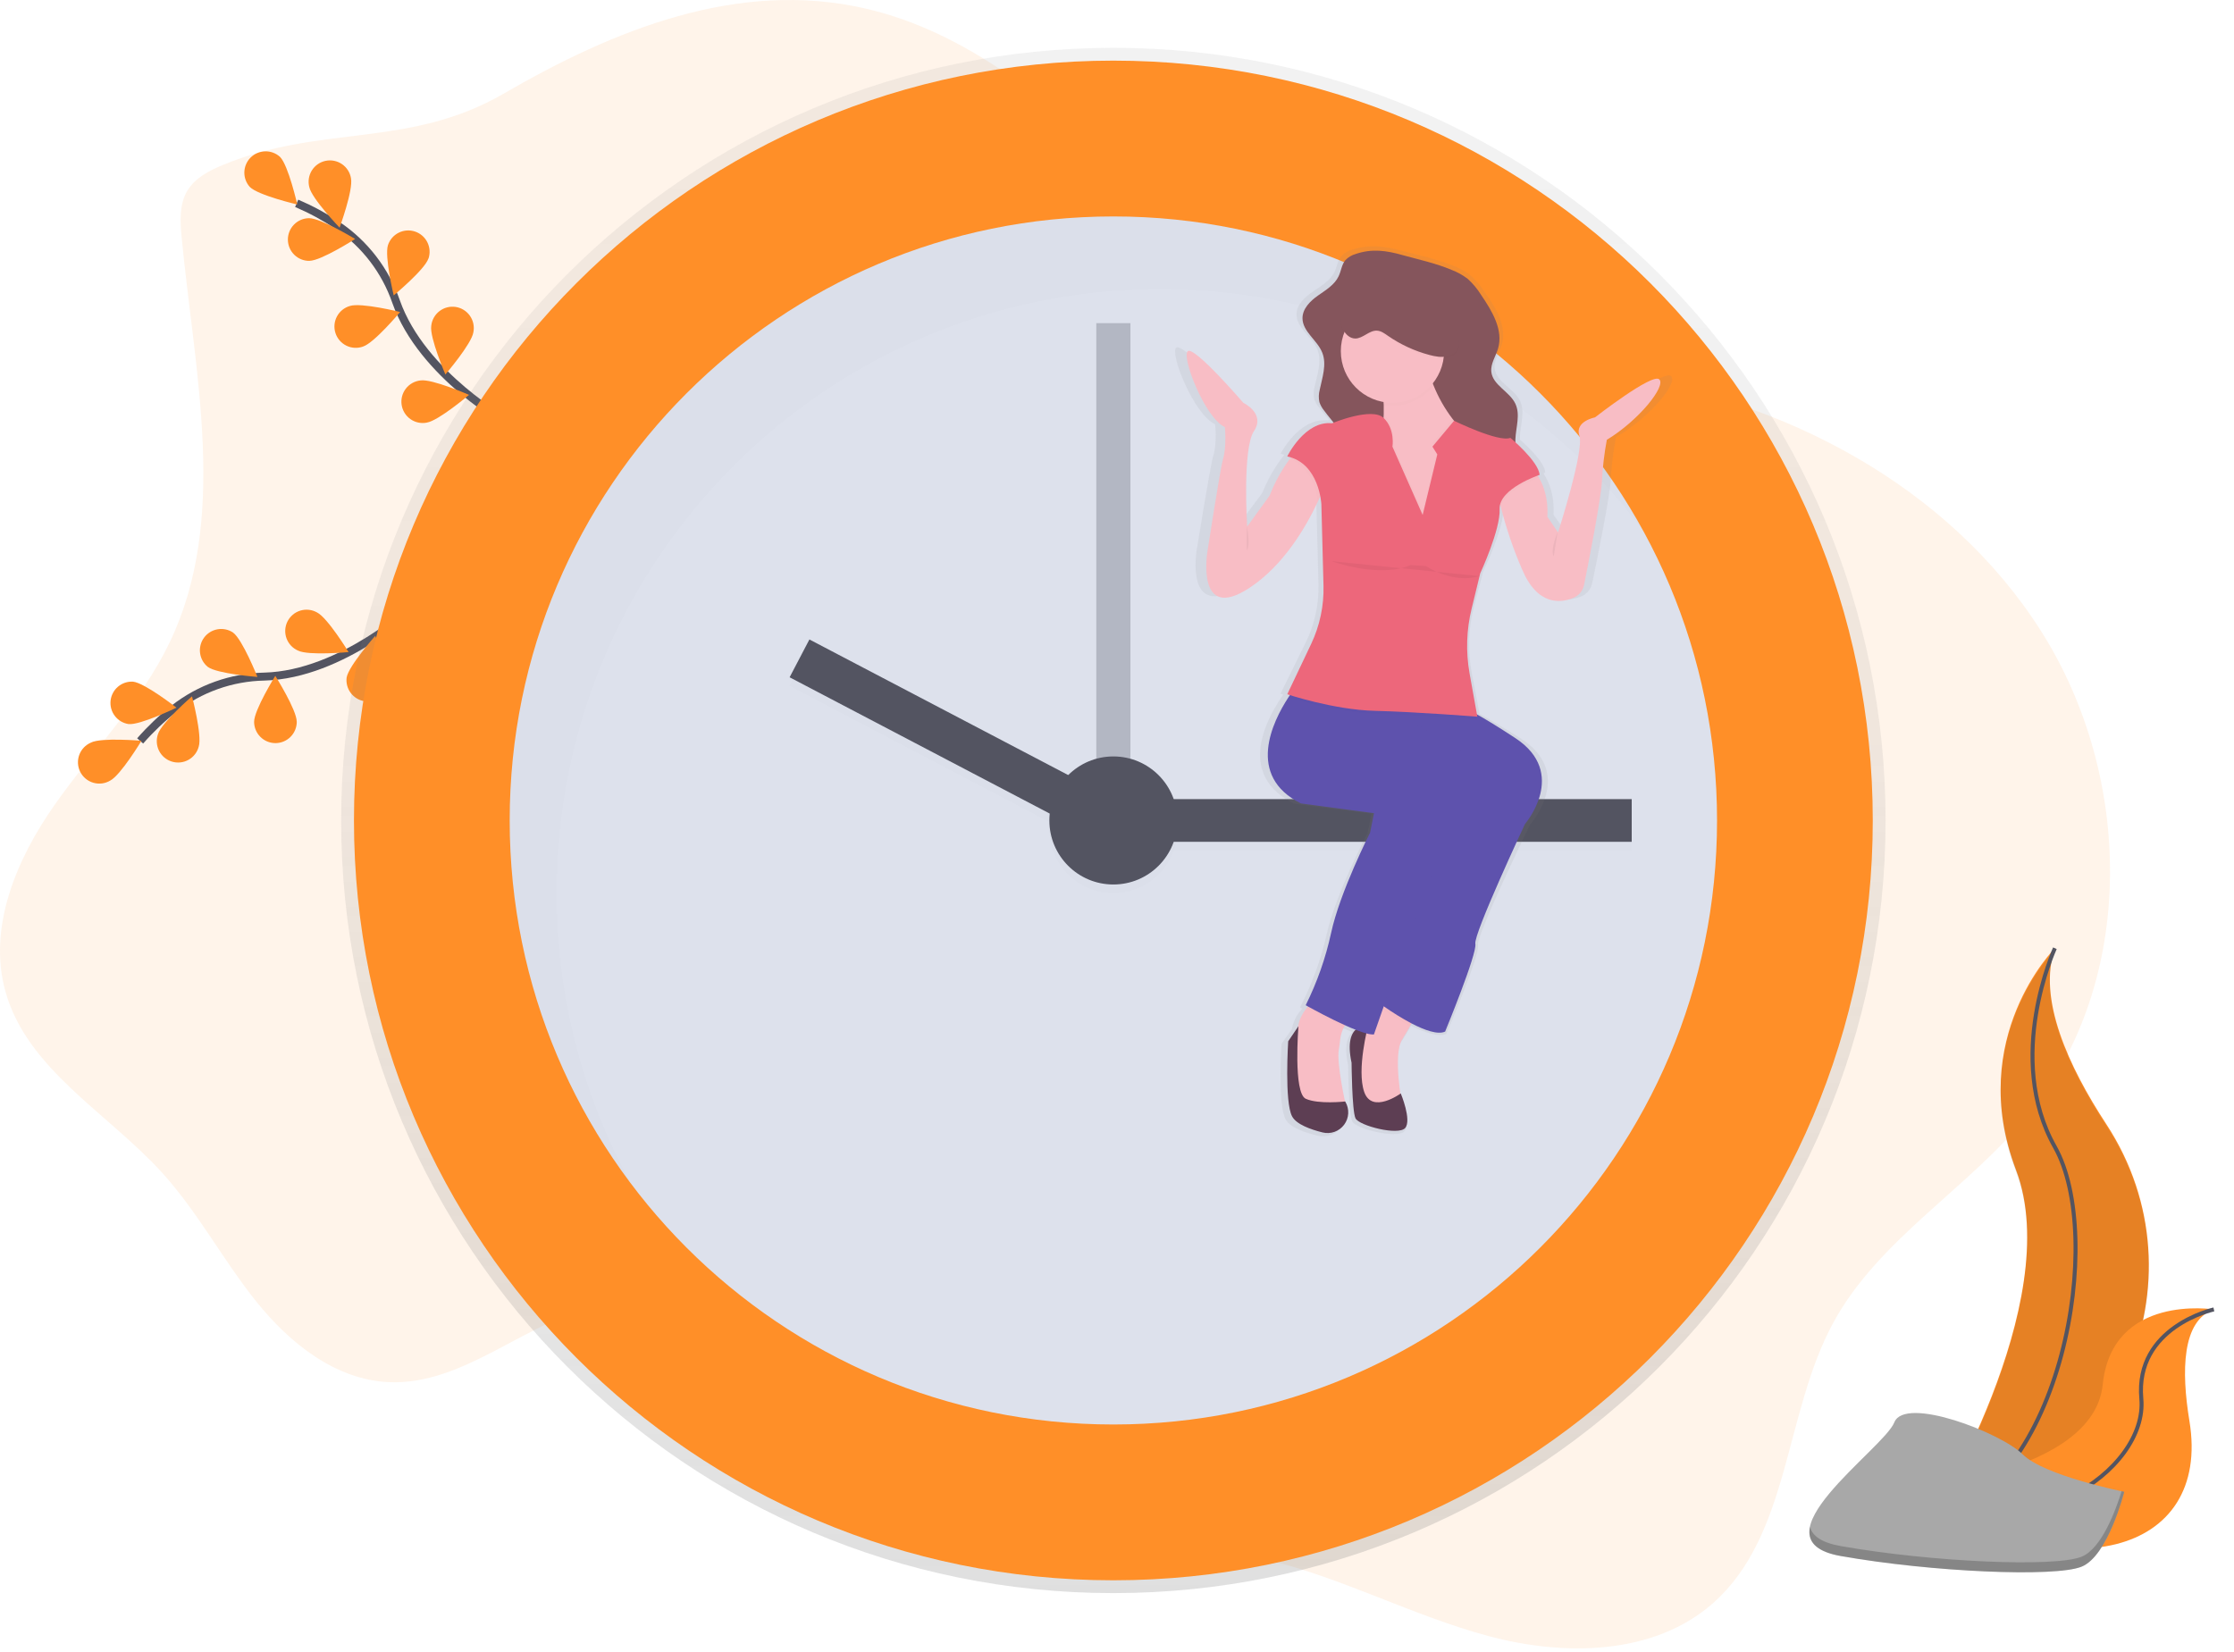 <?xml version="1.0" encoding="UTF-8" standalone="no"?> <svg xmlns="http://www.w3.org/2000/svg" xmlns:xlink="http://www.w3.org/1999/xlink" xmlns:serif="http://www.serif.com/" width="100%" height="100%" viewBox="0 0 561 415" version="1.1" xml:space="preserve" style="fill-rule:evenodd;clip-rule:evenodd;stroke-miterlimit:10;"> <g transform="matrix(1,0,0,1,-111.694,-85.174)"> <g transform="matrix(1,0,0,1,111.69,85.171)"> <path d="M55.925,41.455C52.465,42.891 48.913,44.735 47.012,47.968C44.998,51.383 45.239,55.623 45.614,59.574C48.881,93.839 57.49,130.281 42.625,161.319C35.409,176.378 23.34,188.445 13.741,202.12C4.141,215.795 -3.106,232.868 1.351,248.956C6.793,268.613 27.106,279.512 40.798,294.64C49.76,304.53 56.043,316.549 64.405,326.954C72.767,337.359 84.225,346.526 97.574,347.137C116.773,348.021 132.393,331.43 151.217,327.586C170.501,323.652 189.919,333.665 205.556,345.652C221.192,357.638 235.414,372.16 253.633,379.644C273.753,387.915 296.433,386.65 317.614,391.62C336.898,396.149 354.651,405.783 373.796,410.918C392.941,416.054 415.38,415.743 430.213,402.625C449.546,385.471 448.024,354.915 460.372,332.223C471.841,311.14 494.291,298.553 509.402,279.914C536.593,246.367 535.704,195.092 512.616,158.607C489.529,122.122 447.708,100.031 404.945,94.279C385.661,91.69 365.803,92.043 347.264,86.152C297.639,70.392 268.107,13.922 217.442,2.172C185.238,-5.285 153.917,7.629 126.485,23.523C102.674,37.322 80.706,31.168 55.925,41.455Z" style="fill:rgb(255,143,40);fill-opacity:0.1;fill-rule:nonzero;"></path> <path d="M104.286,152.152C104.286,152.152 86.003,169.419 66.381,169.934C58.141,170.098 50.177,172.932 43.685,178.012C40.616,180.44 37.775,183.144 35.199,186.091" style="fill:none;fill-rule:nonzero;stroke:rgb(83,84,97);stroke-width:2px;"></path> <path d="M22.825,186.514C25.461,185.174 35.521,186.064 35.521,186.064C35.521,186.064 30.303,194.721 27.668,196.062C27.036,196.436 26.335,196.677 25.607,196.769C24.879,196.861 24.14,196.802 23.436,196.596C22.731,196.391 22.077,196.042 21.512,195.573C20.948,195.104 20.486,194.523 20.155,193.868C19.824,193.213 19.631,192.496 19.588,191.763C19.546,191.03 19.654,190.296 19.906,189.607C20.158,188.917 20.55,188.287 21.055,187.755C21.561,187.223 22.171,186.801 22.847,186.514L22.825,186.514Z" style="fill:rgb(255,143,40);fill-rule:nonzero;"></path> <path d="M33.416,171.209C36.356,171.52 44.317,177.739 44.317,177.739C44.317,177.739 35.21,182.167 32.296,181.861C30.933,181.655 29.701,180.931 28.858,179.839C28.015,178.747 27.625,177.372 27.769,176C27.913,174.628 28.581,173.364 29.632,172.472C30.684,171.579 32.039,171.127 33.416,171.209Z" style="fill:rgb(255,143,40);fill-rule:nonzero;"></path> <path d="M58.528,158.875C60.906,160.627 64.646,170.019 64.646,170.019C64.646,170.019 54.569,169.253 52.191,167.505C51.119,166.638 50.422,165.392 50.245,164.024C50.068,162.656 50.425,161.273 51.241,160.161C52.057,159.05 53.27,158.296 54.627,158.056C55.984,157.817 57.381,158.11 58.528,158.875Z" style="fill:rgb(255,143,40);fill-rule:nonzero;"></path> <path d="M79.628,153.83C82.269,155.154 87.54,163.78 87.54,163.78C87.54,163.78 77.48,164.728 74.839,163.404C74.173,163.113 73.573,162.689 73.076,162.158C72.578,161.628 72.194,161.001 71.946,160.317C71.699,159.633 71.593,158.906 71.635,158.179C71.678,157.453 71.867,156.743 72.193,156.092C72.518,155.441 72.973,154.864 73.528,154.395C74.084,153.925 74.729,153.574 75.425,153.363C76.121,153.151 76.852,153.083 77.575,153.164C78.297,153.244 78.996,153.471 79.628,153.83Z" style="fill:rgb(255,143,40);fill-rule:nonzero;"></path> <path d="M49.914,187.501C50.793,184.675 48.222,174.898 48.222,174.898C48.222,174.898 40.572,181.502 39.694,184.327C39.446,185.009 39.339,185.734 39.38,186.458C39.421,187.183 39.608,187.891 39.93,188.541C40.252,189.191 40.703,189.768 41.255,190.239C41.807,190.709 42.449,191.063 43.141,191.278C43.833,191.492 44.562,191.565 45.283,191.489C46.004,191.414 46.702,191.194 47.336,190.84C47.969,190.487 48.524,190.009 48.967,189.435C49.411,188.861 49.733,188.203 49.914,187.501Z" style="fill:rgb(255,143,40);fill-rule:nonzero;"></path> <path d="M74.518,181.266C74.518,178.307 69.134,169.751 69.134,169.751C69.134,169.751 63.81,178.328 63.815,181.298C63.82,182.72 64.388,184.082 65.396,185.084C66.403,186.086 67.767,186.647 69.188,186.643C70.609,186.639 71.97,186.07 72.971,185.061C73.973,184.053 74.533,182.688 74.529,181.266L74.518,181.266Z" style="fill:rgb(255,143,40);fill-rule:nonzero;"></path> <path d="M97.6,171.96C98.093,169.044 94.236,159.7 94.236,159.7C94.236,159.7 87.535,167.269 87.047,170.186C86.883,171.554 87.251,172.933 88.076,174.036C88.9,175.14 90.118,175.884 91.476,176.113C92.833,176.342 94.227,176.039 95.368,175.266C96.508,174.494 97.308,173.312 97.6,171.965L97.6,171.96Z" style="fill:rgb(255,143,40);fill-rule:nonzero;"></path> <path d="M128.043,106.426C128.043,106.426 106.021,94.321 99.475,75.778C96.786,67.981 91.641,61.268 84.814,56.646C81.556,54.477 78.106,52.611 74.507,51.071" style="fill:none;fill-rule:nonzero;stroke:rgb(83,84,97);stroke-width:2px;"></path> <path d="M70.329,39.412C72.413,41.508 74.657,51.366 74.657,51.366C74.657,51.366 64.822,49.061 62.738,46.96C61.818,45.937 61.326,44.599 61.364,43.224C61.403,41.848 61.968,40.54 62.943,39.57C63.919,38.6 65.23,38.042 66.605,38.013C67.979,37.984 69.313,38.484 70.329,39.412Z" style="fill:rgb(255,143,40);fill-rule:nonzero;"></path> <path d="M88.14,44.789C88.751,47.683 85.285,57.177 85.285,57.177C85.285,57.177 78.284,49.892 77.673,46.992C77.492,46.29 77.454,45.56 77.563,44.843C77.672,44.127 77.925,43.44 78.306,42.825C78.688,42.209 79.19,41.677 79.783,41.261C80.375,40.845 81.046,40.553 81.754,40.404C82.463,40.255 83.194,40.251 83.904,40.392C84.614,40.533 85.288,40.817 85.885,41.226C86.483,41.636 86.991,42.162 87.379,42.773C87.768,43.384 88.028,44.068 88.146,44.783L88.14,44.789Z" style="fill:rgb(255,143,40);fill-rule:nonzero;"></path> <path d="M107.585,64.939C106.653,67.743 98.87,74.192 98.87,74.192C98.87,74.192 96.502,64.366 97.434,61.557C97.882,60.206 98.848,59.089 100.12,58.451C101.391,57.813 102.863,57.707 104.213,58.155C105.563,58.604 106.679,59.571 107.317,60.843C107.954,62.115 108.06,63.589 107.612,64.939L107.585,64.939Z" style="fill:rgb(255,143,40);fill-rule:nonzero;"></path> <path d="M118.877,83.46C118.433,86.382 111.849,94.053 111.849,94.053C111.849,94.053 107.853,84.768 108.298,81.847C108.372,81.125 108.592,80.425 108.944,79.791C109.296,79.156 109.773,78.6 110.347,78.156C110.92,77.711 111.578,77.388 112.28,77.206C112.982,77.023 113.714,76.986 114.431,77.095C115.148,77.204 115.836,77.457 116.452,77.84C117.068,78.223 117.6,78.727 118.016,79.322C118.432,79.916 118.722,80.589 118.87,81.3C119.019,82.01 119.021,82.744 118.877,83.455L118.877,83.46Z" style="fill:rgb(255,143,40);fill-rule:nonzero;"></path> <path d="M77.716,65.513C80.673,65.481 89.179,60.024 89.179,60.024C89.179,60.024 80.55,54.77 77.593,54.802C76.172,54.819 74.816,55.399 73.823,56.416C72.83,57.433 72.281,58.803 72.298,60.225C72.314,61.646 72.894,63.003 73.91,63.997C74.926,64.991 76.295,65.54 77.716,65.524L77.716,65.513Z" style="fill:rgb(255,143,40);fill-rule:nonzero;"></path> <path d="M91.194,87.031C94.001,86.114 100.488,78.362 100.488,78.362C100.488,78.362 90.679,75.934 87.872,76.851C87.18,77.049 86.534,77.384 85.974,77.837C85.414,78.291 84.951,78.852 84.613,79.489C84.275,80.125 84.068,80.824 84.006,81.542C83.944,82.26 84.027,82.983 84.25,83.669C84.474,84.354 84.833,84.987 85.306,85.53C85.78,86.073 86.358,86.515 87.006,86.83C87.655,87.144 88.36,87.324 89.079,87.36C89.799,87.395 90.518,87.285 91.194,87.036L91.194,87.031Z" style="fill:rgb(255,143,40);fill-rule:nonzero;"></path> <path d="M107.157,106.147C110.081,105.718 117.785,99.178 117.785,99.178C117.785,99.178 108.528,95.125 105.609,95.554C104.89,95.628 104.193,95.847 103.561,96.198C102.929,96.549 102.374,97.024 101.93,97.595C101.486,98.166 101.162,98.821 100.978,99.52C100.794,100.219 100.753,100.949 100.858,101.665C100.963,102.38 101.211,103.067 101.588,103.684C101.966,104.301 102.464,104.836 103.053,105.255C103.642,105.674 104.31,105.97 105.016,106.124C105.722,106.278 106.452,106.288 107.162,106.152L107.157,106.147Z" style="fill:rgb(255,143,40);fill-rule:nonzero;"></path> <path d="M279.591,400.127C386.687,400.127 473.506,313.244 473.506,206.07C473.506,98.895 386.687,12.013 279.591,12.013C172.495,12.013 85.676,98.895 85.676,206.07C85.676,313.244 172.495,400.127 279.591,400.127Z" style="fill:url(#_Linear1);fill-rule:nonzero;"></path> <path d="M279.591,396.91C384.912,396.91 470.292,311.468 470.292,206.07C470.292,100.672 384.912,15.23 279.591,15.23C174.27,15.23 88.89,100.672 88.89,206.07C88.89,311.468 174.27,396.91 279.591,396.91Z" style="fill:rgb(255,143,40);fill-rule:nonzero;"></path> <path d="M279.591,357.777C363.315,357.777 431.187,289.856 431.187,206.07C431.187,122.284 363.315,54.363 279.591,54.363C195.867,54.363 127.995,122.284 127.995,206.07C127.995,289.856 195.867,357.777 279.591,357.777Z" style="fill:rgb(221,225,236);fill-rule:nonzero;"></path> <rect x="275.306" y="81.166" width="8.57" height="134.017" style="fill:rgb(83,84,97);fill-opacity:0.3;fill-rule:nonzero;"></rect> <g opacity="0.1"> <rect x="288.697" y="202.854" width="121.063" height="10.721" style="fill-opacity:0.1;fill-rule:nonzero;"></rect> <path d="M203.226,162.742L198.256,172.24L274.429,212.159L279.4,202.661L203.226,162.742Z" style="fill-opacity:0.1;fill-rule:nonzero;"></path> <path d="M279.591,224.296C288.466,224.296 295.661,217.096 295.661,208.214C295.661,199.332 288.466,192.132 279.591,192.132C270.715,192.132 263.52,199.332 263.52,208.214C263.52,217.096 270.715,224.296 279.591,224.296Z" style="fill-opacity:0.1;fill-rule:nonzero;"></path> </g> <rect x="288.698" y="200.709" width="121.062" height="10.722" style="fill:rgb(83,84,97);fill-rule:nonzero;"></rect> <path d="M279.435,200.529L203.261,160.61L198.291,170.108L274.465,210.027L279.435,200.529Z" style="fill:rgb(83,84,97);fill-rule:nonzero;"></path> <path d="M279.591,222.152C288.466,222.152 295.661,214.952 295.661,206.07C295.661,197.188 288.466,189.988 279.591,189.988C270.716,189.988 263.521,197.188 263.521,206.07C263.521,214.952 270.716,222.152 279.591,222.152Z" style="fill:rgb(83,84,97);fill-rule:nonzero;"></path> <g opacity="0.1"> <path d="M139.769,224.296C139.769,140.509 207.639,72.589 291.365,72.589C314.865,72.568 338.047,78.023 359.075,88.523C380.102,99.022 398.398,114.277 412.514,133.079C386.715,86.162 336.898,54.363 279.58,54.363C195.854,54.363 127.984,122.283 127.984,206.07C127.934,238.985 138.632,271.016 158.448,297.287C146.159,274.927 139.732,249.815 139.769,224.296Z" style="fill-opacity:0.1;fill-rule:nonzero;"></path> </g> <path d="M419.66,94.471C417.86,92.74 402.711,104.12 402.711,104.12C402.711,104.12 397.317,105.107 398.602,108.811C399.888,112.515 392.951,133.261 392.951,133.261L390.128,129.31C390.401,124.673 389.126,121.387 387.883,119.339C387.782,119.173 387.68,119.012 387.578,118.862L388.071,118.691C387.883,116.161 383.839,112.306 381.691,110.419L381.691,109.604C381.825,106.581 383.035,103.391 381.691,100.652C380.17,97.527 375.718,95.956 375.343,92.525C375.118,90.478 376.5,88.628 377.111,86.655C378.568,81.938 375.541,77.124 372.649,73.061C371.669,71.537 370.477,70.162 369.108,68.976C367.804,68.022 366.372,67.257 364.855,66.703C360.617,64.987 356.284,64.124 351.913,62.951C347.718,61.836 343.851,61.305 339.592,62.704C338.581,62.977 337.659,63.507 336.914,64.242C335.901,65.379 335.767,66.998 335.103,68.354C334.032,70.536 331.723,71.839 329.682,73.238C327.641,74.637 325.595,76.556 325.584,78.968C325.584,82.394 329.495,84.549 330.802,87.738C332.023,90.708 330.802,94.016 330.121,97.146C329.837,98.158 329.809,99.225 330.041,100.25C330.311,101.014 330.717,101.723 331.241,102.341C332.05,103.413 332.918,104.41 333.78,105.429L333.384,105.584C326.195,104.844 321.572,113.979 321.572,113.979C321.904,114.048 322.22,114.129 322.531,114.22L322.225,114.617C320.053,117.44 318.278,120.548 316.949,123.853L311.057,131.755C311.057,131.755 309.771,111.995 312.856,107.551C315.942,103.107 310.033,100.389 310.033,100.389C310.033,100.389 297.177,86.066 295.393,87.299C293.61,88.532 299.759,104.094 305.153,106.565C305.153,106.565 305.689,111.502 304.618,114.713C303.97,116.745 300.509,138.177 300.509,138.177C300.509,138.177 297.429,156.205 311.555,147.29C320.731,141.511 326.661,131.562 329.682,125.311C329.893,124.872 330.091,124.452 330.277,124.051C330.416,124.714 330.511,125.386 330.561,126.062L331.096,146.716C331.232,151.825 330.118,156.89 327.85,161.469L321.556,174.244L322.258,174.458L321.834,175.069C317.688,181.175 310.639,194.904 325.15,201.899L344.435,204.371L343.406,209.308C343.406,209.308 335.446,224.371 333.132,234.744C331.694,241.096 329.45,247.238 326.452,253.019L327.046,253.335C326.923,253.474 326.795,253.619 326.672,253.769C325.502,255.085 324.73,256.706 324.443,258.444L321.829,262.153C321.829,262.153 320.801,277.463 322.858,281.173C323.982,283.199 327.716,284.486 330.893,285.236C335.607,286.357 339.41,281.484 336.908,277.469L336.876,277.415L336.828,277.415C336.292,274.922 334.653,267.187 335.189,264.249C335.339,263.413 335.478,262.582 335.548,261.735C335.677,260.622 336.015,259.544 336.544,258.556C336.63,258.39 336.721,258.229 336.812,258.068L337.09,258.186C337.953,258.556 338.805,258.905 339.613,259.21C338.36,260.352 337.471,262.716 338.542,267.578C338.542,267.578 338.644,279.742 339.571,281.655C340.497,283.569 350.868,286.099 352.668,284.127C354.468,282.154 351.511,275.357 351.511,275.357L351.42,275.421C350.825,271.481 350.091,264.426 351.897,261.649C352.625,260.529 353.332,259.371 353.964,258.288L354.355,257.618C357.709,259.291 361.255,260.55 363.194,259.677C363.194,259.677 371.668,239.917 371.154,237.451C370.64,234.985 384.251,207.072 384.251,207.072C384.251,207.072 395.806,194.207 381.686,185.34C377.202,182.515 373.934,180.617 371.561,179.336L369.574,168.936C368.552,163.484 368.735,157.875 370.11,152.501L372.252,144.32L372.429,143.623C372.429,143.623 377.823,132.511 377.566,127.322C377.546,126.918 377.591,126.515 377.7,126.126C377.759,126.373 377.823,126.63 377.893,126.898C379.31,132.291 381.177,137.556 383.475,142.637C387.573,151.89 393.653,151.155 396.984,149.842C397.698,149.566 398.331,149.116 398.828,148.534C399.324,147.952 399.668,147.256 399.829,146.507C401.029,140.75 404.323,124.62 404.532,120.165C404.719,116.682 405.148,113.216 405.818,109.792C414.271,104.844 421.46,96.203 419.66,94.471Z" style="fill:url(#_Linear2);fill-rule:nonzero;"></path> <path d="M356.777,252.729C356.777,252.729 355.646,254.997 354.098,257.72C353.493,258.792 352.818,259.945 352.127,261.055C349.679,264.973 352.127,277.458 352.127,277.458L346.77,278.193L341.413,275.512L340.433,266.453L340.433,259.827L346.54,252.992L349.218,250.033L356.777,252.729Z" style="fill:rgb(248,189,197);fill-rule:nonzero;"></path> <g opacity="0.1"> <path d="M356.777,252.729C356.777,252.729 355.646,254.997 354.098,257.72C351.733,256.455 349.447,255.048 347.252,253.507L346.781,253.174L346.529,252.992L349.207,250.033L356.777,252.729Z" style="fill-opacity:0.1;fill-rule:nonzero;"></path> </g> <path d="M382.966,206.938C382.966,206.938 369.997,234.605 370.49,237.055C370.983,239.505 362.905,259.092 362.905,259.092C361.062,259.961 357.676,258.712 354.484,257.055C352.076,255.771 349.751,254.339 347.52,252.767L347.049,252.435L346.765,252.231L368.052,193.22L349.218,179.395L347.825,178.371L339.405,172.153L365.117,176.806C365.117,176.806 366.012,176.693 370.742,179.342C373.013,180.612 376.168,182.515 380.528,185.378C393.969,194.207 382.966,206.938 382.966,206.938Z" style="fill:rgb(94,82,173);fill-rule:nonzero;"></path> <g opacity="0.03"> <path d="M382.966,206.938C382.966,206.938 369.997,234.605 370.49,237.055C370.983,239.505 362.905,259.092 362.905,259.092C361.062,259.961 357.676,258.712 354.484,257.055C352.076,255.771 349.751,254.339 347.52,252.767L347.049,252.435L346.765,252.231L368.052,193.22L349.218,179.395L347.825,178.371L339.405,172.153L365.117,176.806C365.117,176.806 366.012,176.693 370.742,179.342C373.013,180.612 376.168,182.515 380.528,185.378C393.969,194.207 382.966,206.938 382.966,206.938Z" style="fill-opacity:0.03;fill-rule:nonzero;"></path> </g> <path d="M343.567,257.624C343.567,257.624 337.203,256.643 339.41,266.93C339.41,266.93 339.506,278.991 340.39,280.867C341.274,282.744 351.157,285.274 352.866,283.317C354.575,281.361 351.763,274.628 351.763,274.628C351.763,274.628 344.547,279.892 342.586,274.258C340.626,268.624 343.567,257.624 343.567,257.624Z" style="fill:rgb(93,62,83);fill-rule:nonzero;"></path> <path d="M339.158,255.667C338.464,256.329 337.899,257.114 337.492,257.983C336.987,258.967 336.665,260.035 336.544,261.135C336.48,261.971 336.346,262.802 336.207,263.628C335.596,267.117 337.937,277.458 337.937,277.458L328.637,278.927L325.214,275.255L324.481,267.176C325.394,264.406 325.889,261.515 325.948,258.599C325.948,256.492 327.02,254.611 328.091,253.239C328.817,252.323 329.65,251.497 330.571,250.778C330.571,250.778 341.119,253.951 339.158,255.667Z" style="fill:rgb(248,189,197);fill-rule:nonzero;"></path> <g opacity="0.1"> <path d="M339.158,255.667C338.464,256.329 337.899,257.114 337.492,257.983C333.684,256.262 329.682,254.091 328.225,253.287L328.112,253.228C328.839,252.312 329.671,251.486 330.593,250.767C330.593,250.767 341.119,253.952 339.158,255.667Z" style="fill-opacity:0.1;fill-rule:nonzero;"></path> </g> <path d="M369.258,199.594C369.258,199.594 363.146,211.104 359.225,220.651C356.653,226.923 351.339,241.858 347.975,251.368L347.483,252.772C346.004,256.98 345.018,259.827 345.018,259.827C344.367,259.831 343.718,259.735 343.095,259.543C342.517,259.387 341.869,259.178 341.178,258.921L340.401,258.626C339.63,258.326 338.794,257.977 337.996,257.613C334.107,255.876 329.961,253.614 328.455,252.788L327.888,252.472C330.759,246.716 332.902,240.624 334.267,234.337C336.469,224.055 344.054,209.142 344.054,209.142L345.035,204.242L326.682,201.792C312.856,194.877 319.574,181.245 323.522,175.192C324.195,174.142 324.923,173.127 325.702,172.153L340.385,175.369C340.385,175.369 342.699,176.109 347.841,178.387L350.204,179.46C353.086,180.784 356.632,182.488 360.917,184.675C375.37,191.987 369.258,199.594 369.258,199.594Z" style="fill:rgb(94,82,173);fill-rule:nonzero;"></path> <path d="M337.846,276.724C338.369,277.606 338.62,278.625 338.567,279.65C338.513,280.675 338.157,281.661 337.544,282.485C336.931,283.308 336.088,283.931 335.122,284.276C334.156,284.62 333.109,284.671 332.114,284.422C329.109,283.676 325.547,282.401 324.475,280.39C322.52,276.718 323.495,261.537 323.495,261.537L326.066,257.741C326.066,257.741 324.722,274.515 327.904,275.968C331.086,277.42 337.814,276.649 337.814,276.649L337.846,276.724Z" style="fill:rgb(93,62,83);fill-rule:nonzero;"></path> <path d="M340.449,63.792C339.472,64.064 338.584,64.591 337.878,65.32C336.914,66.446 336.806,68.054 336.153,69.399C335.135,71.544 332.939,72.857 330.989,74.224C329.039,75.591 327.095,77.515 327.084,79.906C327.084,83.305 330.834,85.439 332.055,88.596C333.217,91.544 332.055,94.82 331.407,97.924C331.137,98.929 331.111,99.984 331.332,101.001C331.587,101.755 331.976,102.458 332.478,103.075C334.841,106.292 337.776,109.143 339.356,112.805C340.556,115.587 340.888,118.659 341.204,121.677C341.66,126.019 342.115,130.441 341.29,134.73C341.21,134.987 341.21,135.261 341.29,135.518C341.431,135.764 341.652,135.953 341.917,136.054C343.476,136.812 345.171,137.247 346.902,137.332C348.633,137.417 350.364,137.152 351.989,136.551C353.615,135.95 355.102,135.026 356.362,133.835C357.622,132.645 358.629,131.211 359.321,129.621C360.392,127.193 360.805,124.261 362.926,122.685C363.174,122.48 363.471,122.345 363.789,122.293C364.289,122.307 364.773,122.469 365.181,122.76C367.935,124.25 371.272,124.293 374.341,123.682C376.195,123.312 378.091,122.652 379.318,121.205C381.734,118.332 380.389,114.038 380.55,110.291C380.678,107.294 381.83,104.131 380.55,101.419C379.104,98.32 374.856,96.766 374.502,93.378C374.288,91.351 375.606,89.513 376.189,87.561C377.577,82.882 374.695,78.111 371.942,74.085C371.015,72.583 369.881,71.22 368.572,70.037C367.337,69.096 365.973,68.338 364.522,67.786C360.489,66.087 356.375,65.229 352.202,64.071C348.206,62.929 344.526,62.398 340.449,63.792Z" style="fill:rgb(133,85,92);fill-rule:nonzero;"></path> <path d="M360.939,133.728L346.743,133.728L346.743,110.709C347.165,108.498 347.412,106.258 347.483,104.008L347.483,101.703C347.349,98.958 346.781,96.219 345.292,94.546C341.376,90.14 358.014,90.874 358.014,90.874C358.525,92.898 359.187,94.88 359.996,96.803C361.201,99.805 362.805,102.63 364.763,105.203C366.487,107.493 368.695,109.373 371.229,110.709C381,115.608 360.939,133.728 360.939,133.728Z" style="fill:rgb(248,189,197);fill-rule:nonzero;"></path> <g opacity="0.1"> <path d="M359.98,96.803C358.539,98.684 356.611,100.134 354.405,100.998C352.2,101.862 349.8,102.105 347.466,101.703C347.332,98.958 346.765,96.219 345.276,94.546C341.36,90.14 357.998,90.874 357.998,90.874C358.508,92.898 359.171,94.88 359.98,96.803Z" style="fill-opacity:0.1;fill-rule:nonzero;"></path> </g> <path d="M349.679,101.167C356.841,101.167 362.648,95.356 362.648,88.189C362.648,81.021 356.841,75.21 349.679,75.21C342.517,75.21 336.71,81.021 336.71,88.189C336.71,95.356 342.517,101.167 349.679,101.167Z" style="fill:rgb(248,189,197);fill-rule:nonzero;"></path> <path d="M403.509,110.468C402.872,113.864 402.464,117.299 402.288,120.749C402.089,125.161 398.95,141.157 397.804,146.867C397.66,147.599 397.336,148.284 396.864,148.861C396.391,149.438 395.783,149.889 395.094,150.174C391.912,151.477 386.126,152.206 382.237,143.034C380.045,137.987 378.266,132.77 376.918,127.434C376.441,125.641 376.083,123.818 375.847,121.977L384.418,117.324C385.224,118.079 385.908,118.956 386.442,119.924C387.626,121.955 388.842,125.215 388.585,129.809L391.263,133.728C391.263,133.728 397.868,113.159 396.62,109.487C395.372,105.814 400.536,104.833 400.536,104.833C400.536,104.833 414.973,93.576 416.687,95.286C418.401,96.996 411.582,105.568 403.509,110.468Z" style="fill:rgb(248,189,197);fill-rule:nonzero;"></path> <path d="M333.287,120.261C332.619,122.177 331.85,124.056 330.984,125.89C328.102,132.092 322.456,141.972 313.714,147.687C300.257,156.5 303.193,138.627 303.193,138.627C303.193,138.627 306.487,117.377 307.109,115.367C308.089,112.183 307.596,107.289 307.596,107.289C302.459,104.839 296.588,89.416 298.297,88.189C300.006,86.961 312.224,101.167 312.224,101.167C312.224,101.167 317.854,103.847 314.903,108.27C311.951,112.692 313.189,132.264 313.189,132.264L318.851,124.443C320.11,121.179 321.802,118.1 323.881,115.287C324.952,113.823 325.702,112.939 325.702,112.939L333.287,120.261Z" style="fill:rgb(248,189,197);fill-rule:nonzero;"></path> <g opacity="0.1"> <path d="M386.448,119.924C384.648,120.589 377.679,123.403 376.907,127.429C376.431,125.635 376.073,123.812 375.836,121.972L384.407,117.318C385.22,118.074 385.908,118.953 386.448,119.924Z" style="fill-opacity:0.1;fill-rule:nonzero;"></path> </g> <g opacity="0.1"> <path d="M333.287,120.261C332.618,122.177 331.85,124.056 330.984,125.89C330.652,123.467 329.286,117.27 323.881,115.271C324.952,113.807 325.702,112.923 325.702,112.923L333.287,120.261Z" style="fill-opacity:0.1;fill-rule:nonzero;"></path> </g> <g opacity="0.1"> <path d="M360.939,133.728L346.743,133.728L346.743,110.709C347.165,108.498 347.412,106.258 347.483,104.008C350.402,106.828 349.679,111.197 349.679,111.197L357.264,128.351L360.939,113.185L359.718,111.229L364.753,105.236C366.476,107.525 368.684,109.405 371.219,110.741C381,115.608 360.939,133.728 360.939,133.728Z" style="fill-opacity:0.1;fill-rule:nonzero;"></path> </g> <g opacity="0.1"> <path d="M370.967,180.73C370.967,180.73 359.846,179.846 350.199,179.427L349.229,179.385C347.858,179.331 346.551,179.288 345.27,179.256C335.907,179.031 325.316,175.755 323.516,175.182C324.192,174.135 324.921,173.124 325.702,172.153L340.385,175.369C340.385,175.369 342.699,176.109 347.842,178.387L339.405,172.153L365.117,176.806C365.117,176.806 366.012,176.693 370.742,179.342L370.967,180.73Z" style="fill-opacity:0.1;fill-rule:nonzero;"></path> </g> <path d="M360.939,114.14L359.717,112.183L365.149,105.68C365.149,105.68 376.35,111.175 379.286,109.969C379.286,109.969 386.383,115.866 386.624,119.275C386.624,119.275 376.35,122.701 376.591,127.852C376.832,133.004 371.717,144.009 371.717,144.009L369.574,152.812C368.255,158.146 368.073,163.698 369.038,169.108L370.993,180.006C370.993,180.006 355.577,178.784 345.281,178.537C334.985,178.291 323.259,174.378 323.259,174.378L329.264,161.732C331.43,157.168 332.49,152.158 332.36,147.108L331.825,126.635C331.825,126.635 331.337,116.354 323.254,114.638C323.254,114.638 327.657,105.579 334.503,106.313C334.503,106.313 344.477,102.148 347.44,104.962C350.402,107.777 349.673,112.188 349.673,112.188L357.259,129.343L360.939,114.14Z" style="fill:rgb(237,103,123);fill-rule:nonzero;"></path> <g opacity="0.1"> <path d="M340.32,85.514C342.286,85.514 343.829,83.428 345.795,83.536C346.813,83.589 347.686,84.238 348.527,84.822C351.705,87.024 355.241,88.657 358.978,89.647C360.43,90.033 361.967,90.322 363.424,89.968C364.881,89.615 366.247,88.467 366.413,86.972C366.454,86.313 366.367,85.652 366.156,85.026C364.507,79.275 360.775,74.346 355.689,71.201C353.653,69.952 351.168,68.997 348.913,69.78C346.877,70.482 345.565,72.391 344.092,73.961C342.981,75.137 341.721,76.161 340.342,77.006C339.271,77.655 337.664,78.078 337.047,79.268C335.885,81.488 337.712,85.492 340.32,85.514Z" style="fill-opacity:0.1;fill-rule:nonzero;"></path> </g> <path d="M340.32,85.026C342.286,85.026 343.829,82.941 345.795,83.048C346.813,83.101 347.686,83.75 348.527,84.334C351.705,86.537 355.241,88.169 358.978,89.159C360.43,89.545 361.967,89.834 363.424,89.481C364.881,89.127 366.247,87.98 366.413,86.484C366.454,85.825 366.367,85.164 366.156,84.538C364.507,78.787 360.775,73.858 355.689,70.713C353.653,69.464 351.168,68.51 348.913,69.292C346.877,69.994 345.565,71.903 344.092,73.474C342.981,74.65 341.721,75.673 340.342,76.518C339.271,77.167 337.664,77.591 337.047,78.781C335.885,81.021 337.712,84.999 340.32,85.026Z" style="fill:rgb(133,85,92);fill-rule:nonzero;"></path> <path d="M334.391,140.948C334.391,140.948 346.379,145.355 354.211,141.929L358.126,142.176C358.126,142.176 364.635,146.743 371.518,144.701" style="fill-opacity:0.05;fill-rule:nonzero;"></path> <path d="M391.156,133.604C391.156,133.604 389.201,138.257 390.176,139.726L391.156,133.604Z" style="fill-opacity:0.05;fill-rule:nonzero;"></path> <path d="M313.103,132.135C313.103,132.135 314.083,136.789 313.103,138.257L313.103,132.135Z" style="fill-opacity:0.05;fill-rule:nonzero;"></path> <path d="M516.028,238.164C516.028,238.164 493.615,260.593 506.268,293.872C518.92,327.152 484.584,382.495 484.584,382.495C484.584,382.495 484.953,382.442 485.655,382.324C531.686,374.192 554.554,321.512 528.959,282.374C519.419,267.82 511.608,250.751 516.028,238.164Z" style="fill:rgb(255,143,40);fill-rule:nonzero;"></path> <path d="M516.028,238.54C516.028,238.54 493.615,260.969 506.268,294.248C518.92,327.527 484.584,382.865 484.584,382.865C484.584,382.865 484.953,382.812 485.655,382.694C531.686,374.561 554.554,321.882 528.959,282.744C519.419,268.195 511.608,251.126 516.028,238.54Z" style="fill-opacity:0.1;fill-rule:nonzero;"></path> <path d="M516.028,238.164C516.028,238.164 503.375,265.654 516.028,288.083C528.681,310.512 518.171,373.452 484.578,382.495" style="fill:none;fill-rule:nonzero;stroke:rgb(83,84,97);stroke-width:1px;"></path> <path d="M555.947,328.878C555.947,328.878 530.373,324.804 528.043,347.737C525.713,370.67 478.852,373.848 478.852,373.848L479.73,374.433C518.406,399.842 555.384,390.617 549.808,356.877C547.751,344.338 547.922,331.74 555.947,328.878Z" style="fill:rgb(255,143,40);fill-rule:nonzero;"></path> <path d="M555.946,328.878C555.946,328.878 536.094,333.236 537.733,351.302C539.373,369.367 508.271,391.019 478.873,373.854" style="fill:none;fill-rule:nonzero;stroke:rgb(83,84,97);stroke-width:1px;"></path> <path d="M533.448,374.685C533.448,374.685 513.307,370.654 507.934,365.277C502.561,359.9 478.391,350.497 475.707,357.236C473.024,363.974 439.453,386.8 462.278,390.831C485.103,394.862 515.99,396.192 522.702,393.511C529.414,390.831 533.448,374.685 533.448,374.685Z" style="fill:rgb(168,168,168);fill-rule:nonzero;"></path> <path d="M462.278,388.317C485.109,392.348 515.99,393.678 522.702,390.997C527.818,388.95 531.37,379.118 532.773,374.54L533.443,374.679C533.443,374.679 529.414,390.804 522.702,393.49C515.99,396.176 485.103,394.836 462.278,390.81C455.689,389.646 453.804,386.913 454.516,383.455C455.073,385.712 457.371,387.449 462.278,388.317Z" style="fill-opacity:0.2;fill-rule:nonzero;"></path> </g> </g> <defs> <linearGradient id="_Linear1" x1="0" y1="0" x2="1" y2="0" gradientUnits="userSpaceOnUse" gradientTransform="matrix(2.37651e-14,-388.114,388.114,2.37651e-14,279.591,400.127)"><stop offset="0" style="stop-color:rgb(128,128,128);stop-opacity:0.25"></stop><stop offset="0.54" style="stop-color:rgb(128,128,128);stop-opacity:0.12"></stop><stop offset="1" style="stop-color:rgb(128,128,128);stop-opacity:0.1"></stop></linearGradient> <linearGradient id="_Linear2" x1="0" y1="0" x2="1" y2="0" gradientUnits="userSpaceOnUse" gradientTransform="matrix(5.70807e-12,-93219.9,93219.9,5.70807e-12,93744.8,133353)"><stop offset="0" style="stop-color:rgb(128,128,128);stop-opacity:0.25"></stop><stop offset="0.54" style="stop-color:rgb(128,128,128);stop-opacity:0.12"></stop><stop offset="1" style="stop-color:rgb(128,128,128);stop-opacity:0.1"></stop></linearGradient> </defs> </svg> 